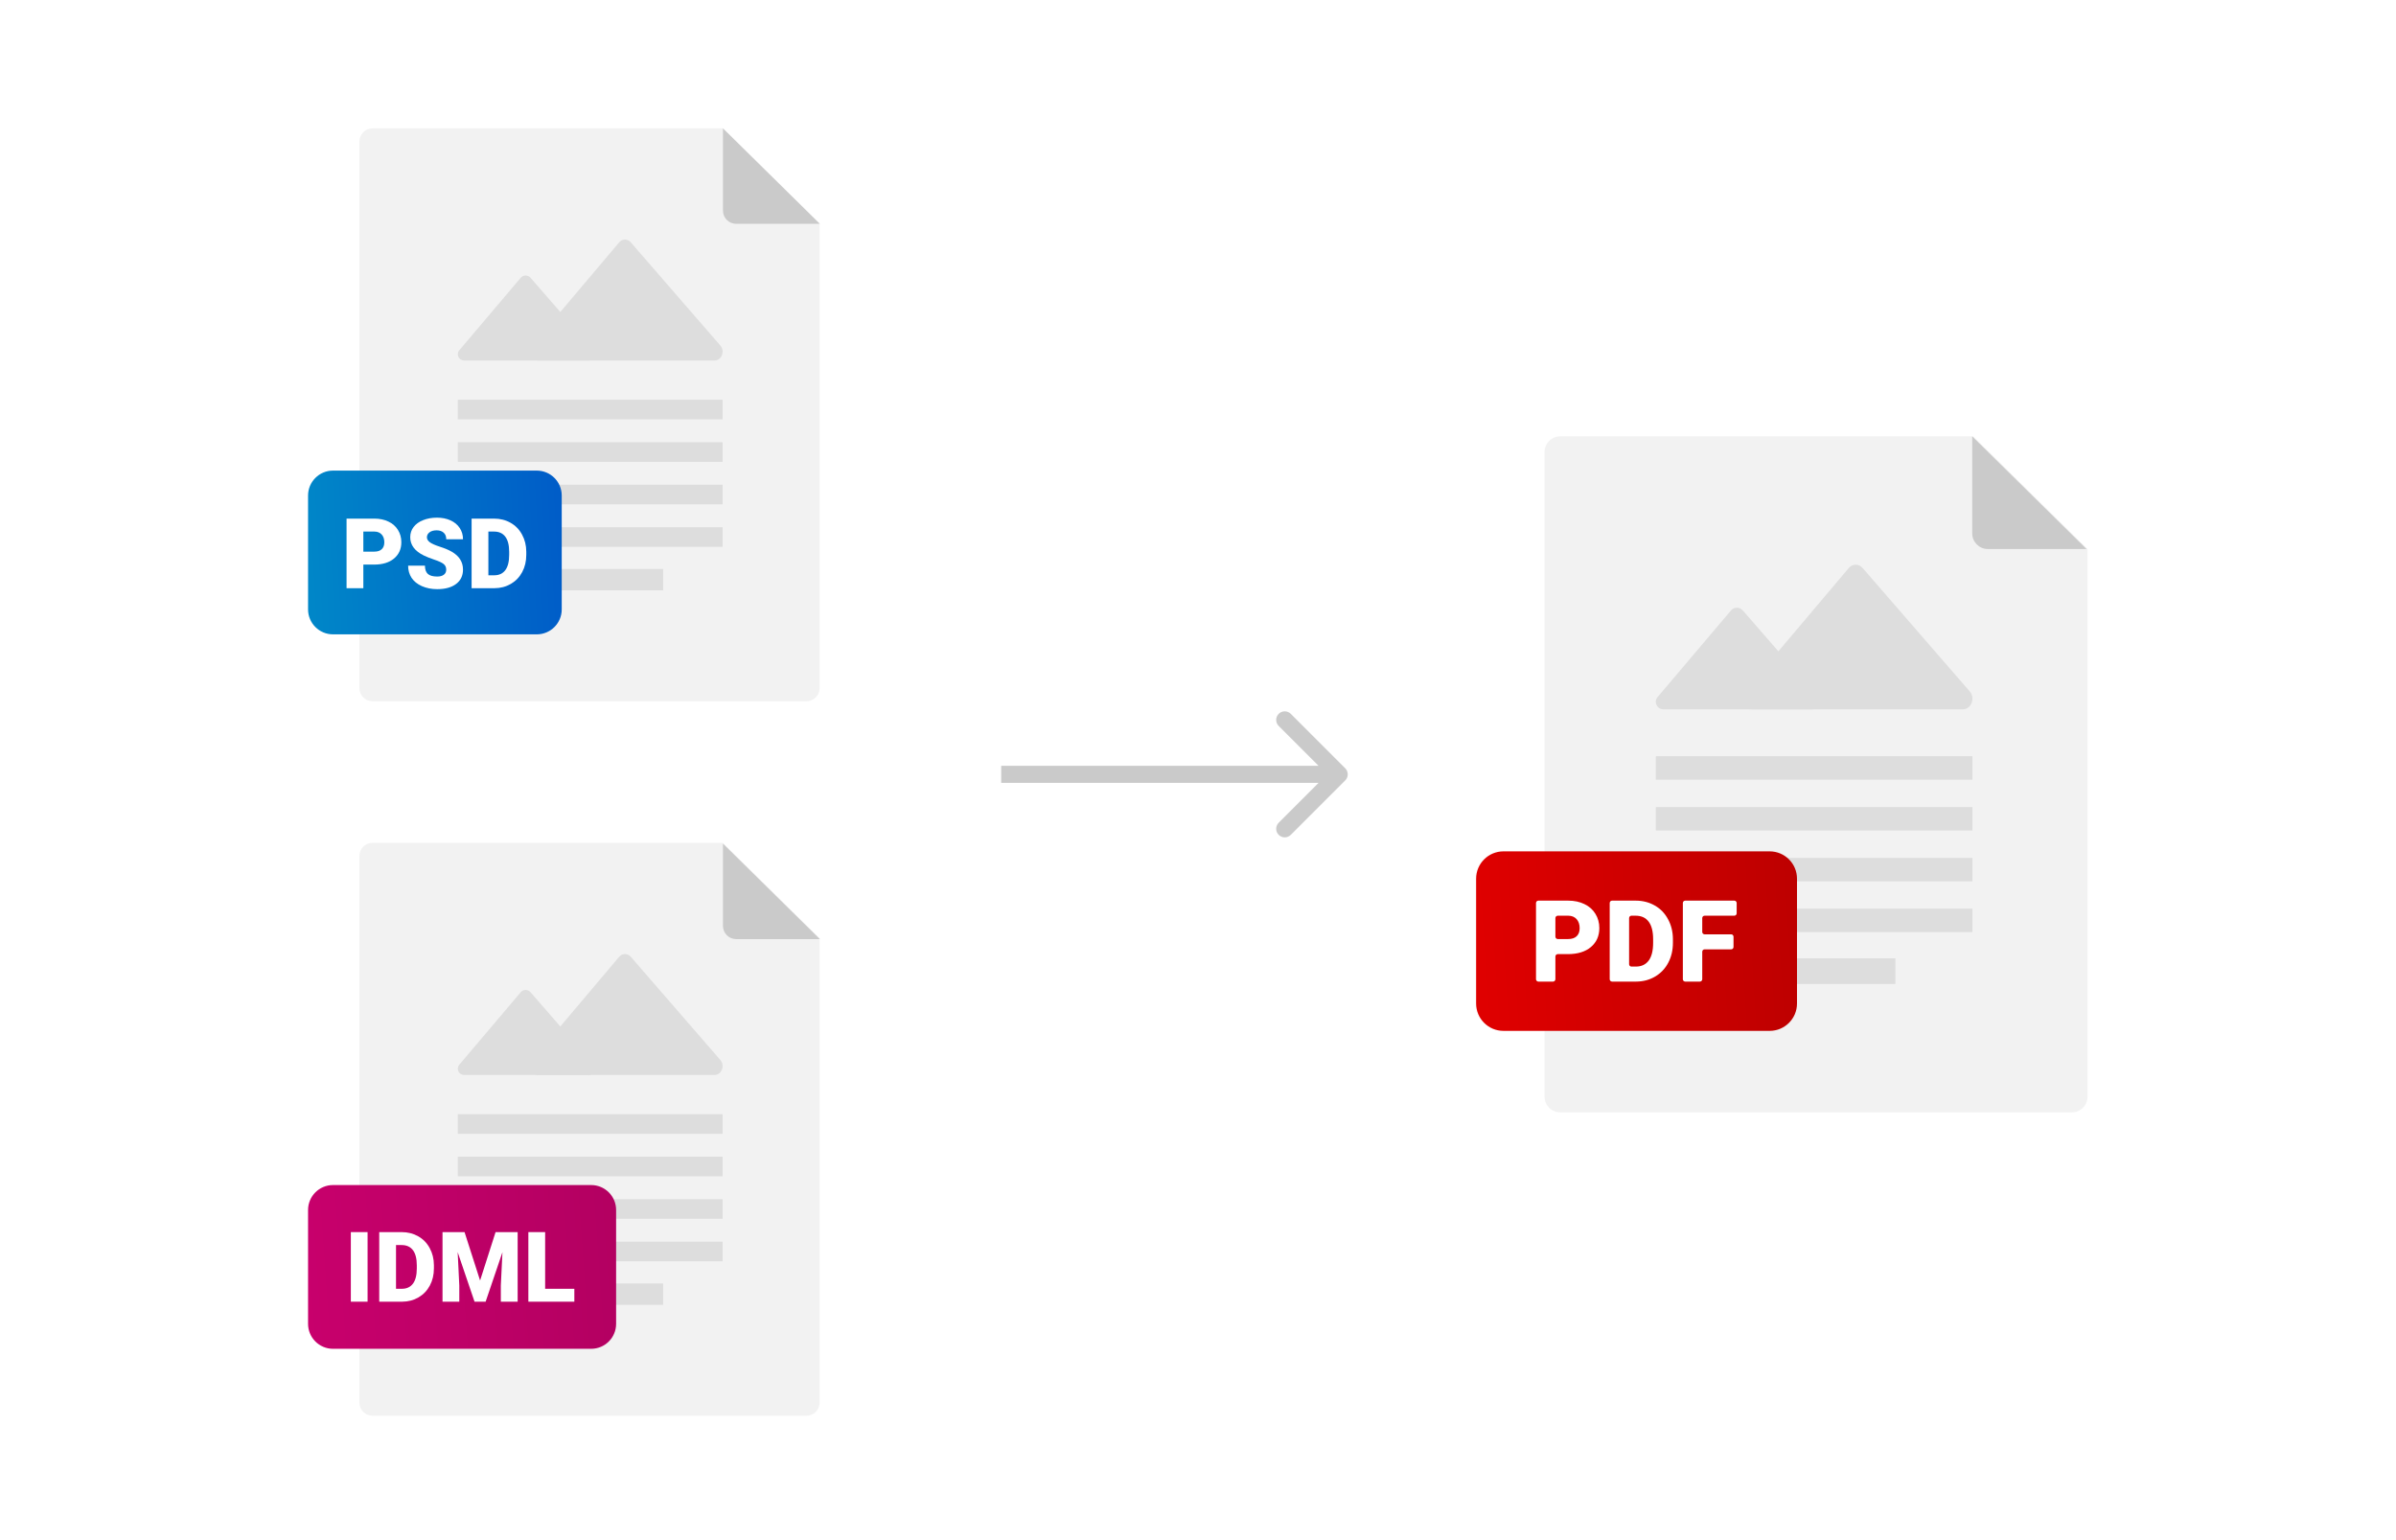 <svg width="560" height="360" viewBox="0 0 560 360" fill="none" xmlns="http://www.w3.org/2000/svg">
<rect width="560" height="360" fill="white"/>
<path d="M314.414 182.414C315.195 181.633 315.195 180.367 314.414 179.586L301.686 166.858C300.905 166.077 299.639 166.077 298.858 166.858C298.077 167.639 298.077 168.905 298.858 169.686L310.172 181L298.858 192.314C298.077 193.095 298.077 194.361 298.858 195.142C299.639 195.923 300.905 195.923 301.686 195.142L314.414 182.414ZM234 183H313V179H234V183Z" fill="#CACACA"/>
<path d="M461.188 102H364.652C362.635 102 361 103.632 361 105.645V256.355C361 258.368 362.635 260 364.652 260H484.256C486.273 260 487.908 258.368 487.908 256.355V128.332L461.188 102Z" fill="#F2F2F2"/>
<path d="M404.577 142.682C405.286 141.846 406.594 141.837 407.314 142.665L424.94 162.917C425.929 164.054 425.104 165.803 423.579 165.803H388.791C387.277 165.803 386.449 164.076 387.415 162.935L404.577 142.682Z" fill="#DDDDDD"/>
<path d="M432.086 132.785C432.962 131.748 434.445 131.737 435.333 132.761L460.373 161.618C461.737 163.19 460.729 165.802 458.759 165.802H409.339C407.383 165.802 406.37 163.222 407.705 161.642L432.086 132.785Z" fill="#DDDDDD"/>
<rect x="387" y="176.766" width="74" height="5.481" fill="#DDDDDD"/>
<rect x="387" y="188.642" width="74" height="5.481" fill="#DDDDDD"/>
<rect x="387" y="200.518" width="74" height="5.481" fill="#DDDDDD"/>
<rect x="387" y="212.395" width="74" height="5.481" fill="#DDDDDD"/>
<rect x="387" y="224" width="56" height="6" fill="#DDDDDD"/>
<path d="M345 205.393C345 201.862 347.862 199 351.393 199H413.607C417.138 199 420 201.862 420 205.393V234.569C420 238.1 417.138 240.962 413.607 240.962H351.393C347.862 240.962 345 238.1 345 234.569V205.393Z" fill="url(#paint0_linear)"/>
<path d="M364.083 223.022C363.779 223.022 363.532 223.271 363.532 223.577V228.888C363.532 229.195 363.286 229.443 362.981 229.443H359.551C359.247 229.443 359 229.195 359 228.888V211.073C359 210.767 359.247 210.519 359.551 210.519H366.502C367.94 210.519 369.21 210.788 370.311 211.325C371.422 211.853 372.279 212.611 372.881 213.599C373.492 214.578 373.798 215.692 373.798 216.94C373.798 218.785 373.139 220.263 371.822 221.372C370.514 222.472 368.715 223.022 366.425 223.022H364.083ZM363.532 218.945C363.532 219.252 363.779 219.5 364.083 219.5H366.502C367.38 219.5 368.047 219.279 368.504 218.837C368.969 218.395 369.201 217.771 369.201 216.966C369.201 216.082 368.964 215.376 368.491 214.847C368.017 214.318 367.372 214.05 366.554 214.041H364.083C363.779 214.041 363.532 214.289 363.532 214.596V218.945Z" fill="white"/>
<path d="M376.776 229.443C376.472 229.443 376.225 229.195 376.225 228.888V211.073C376.225 210.767 376.472 210.519 376.776 210.519H382.282C383.943 210.519 385.436 210.9 386.762 211.663C388.088 212.417 389.121 213.487 389.861 214.873C390.61 216.251 390.989 217.797 390.998 219.513V220.384C390.998 222.117 390.632 223.672 389.9 225.05C389.177 226.419 388.152 227.493 386.827 228.273C385.51 229.044 384.038 229.434 382.411 229.443H376.776ZM381.309 214.041C381.004 214.041 380.758 214.289 380.758 214.596V225.379C380.758 225.685 381.004 225.934 381.309 225.934H382.333C383.633 225.934 384.632 225.47 385.329 224.543C386.026 223.607 386.375 222.221 386.375 220.384V219.565C386.375 217.737 386.026 216.359 385.329 215.432C384.632 214.505 383.616 214.041 382.282 214.041H381.309Z" fill="white"/>
<path d="M405.163 221.35C405.163 221.656 404.916 221.905 404.612 221.905H398.405C398.101 221.905 397.854 222.153 397.854 222.459V228.888C397.854 229.195 397.607 229.443 397.303 229.443H393.873C393.568 229.443 393.322 229.195 393.322 228.888V211.073C393.322 210.767 393.568 210.519 393.873 210.519H405.348C405.652 210.519 405.899 210.767 405.899 211.073V213.487C405.899 213.793 405.652 214.041 405.348 214.041H398.405C398.101 214.041 397.854 214.289 397.854 214.596V217.841C397.854 218.147 398.101 218.395 398.405 218.395H404.612C404.916 218.395 405.163 218.644 405.163 218.95V221.35Z" fill="white"/>
<path d="M460.955 102V124.686C460.955 126.699 462.59 128.332 464.607 128.332H487.675L460.955 102Z" fill="#CACACA"/>
<path d="M168.921 197H87.096C85.386 197 84 198.383 84 200.09V327.834C84 329.54 85.386 330.924 87.096 330.924H188.474C190.184 330.924 191.57 329.54 191.57 327.834V219.319L168.921 197Z" fill="#F2F2F2"/>
<path d="M121.7 231.934C122.293 231.234 123.387 231.227 123.989 231.919L138.73 248.857C139.557 249.807 138.867 251.27 137.592 251.27H108.498C107.232 251.27 106.539 249.825 107.347 248.871L121.7 231.934Z" fill="#DDDDDD"/>
<path d="M144.706 223.656C145.438 222.789 146.679 222.78 147.422 223.636L168.363 247.77C169.504 249.085 168.661 251.27 167.014 251.27H125.682C124.047 251.27 123.199 249.112 124.316 247.79L144.706 223.656Z" fill="#DDDDDD"/>
<rect x="107" y="260.438" width="61.888" height="4.584" fill="#DDDDDD"/>
<rect x="107" y="270.371" width="61.888" height="4.584" fill="#DDDDDD"/>
<rect x="107" y="280.303" width="61.888" height="4.584" fill="#DDDDDD"/>
<rect x="107" y="290.236" width="61.888" height="4.584" fill="#DDDDDD"/>
<rect x="107" y="300" width="48" height="5" fill="#DDDDDD"/>
<path d="M72 282.832C72 279.611 74.611 277 77.832 277H138.168C141.389 277 144 279.611 144 282.832V309.444C144 312.665 141.389 315.276 138.168 315.276H77.832C74.611 315.276 72 312.665 72 309.444V282.832Z" fill="url(#paint1_linear)"/>
<path d="M85.91 304.265H82V288H85.91V304.265Z" fill="white"/>
<path d="M88.636 304.265V288H93.875C95.312 288 96.604 288.328 97.751 288.983C98.898 289.631 99.792 290.551 100.432 291.742C101.08 292.926 101.408 294.256 101.415 295.73V296.479C101.415 297.968 101.099 299.305 100.466 300.489C99.84 301.666 98.954 302.59 97.807 303.26C96.668 303.923 95.394 304.258 93.987 304.265H88.636ZM92.557 291.027V301.249H93.92C95.044 301.249 95.908 300.851 96.511 300.054C97.115 299.249 97.416 298.058 97.416 296.479V295.775C97.416 294.204 97.115 293.02 96.511 292.223C95.908 291.426 95.029 291.027 93.875 291.027H92.557Z" fill="white"/>
<path d="M108.576 288L112.207 299.316L115.826 288H120.987V304.265H117.055V300.467L117.435 292.692L113.503 304.265H110.911L106.968 292.681L107.347 300.467V304.265H103.426V288H108.576Z" fill="white"/>
<path d="M127.411 301.249H134.236V304.265H123.49V288H127.411V301.249Z" fill="white"/>
<path d="M168.972 197.197V216.426C168.972 218.132 170.358 219.516 172.067 219.516H191.62L168.972 197.197Z" fill="#CACACA"/>
<path d="M168.921 30L87.096 30C85.386 30 84 31.383 84 33.09V160.834C84 162.54 85.386 163.924 87.096 163.924H188.474C190.184 163.924 191.57 162.54 191.57 160.834V52.319L168.921 30Z" fill="#F2F2F2"/>
<path d="M121.7 64.934C122.293 64.234 123.387 64.227 123.989 64.919L138.73 81.857C139.557 82.807 138.867 84.27 137.592 84.27H108.498C107.232 84.27 106.539 82.825 107.347 81.871L121.7 64.934Z" fill="#DDDDDD"/>
<path d="M144.706 56.656C145.438 55.789 146.679 55.78 147.422 56.636L168.363 80.77C169.504 82.085 168.661 84.27 167.014 84.27H125.682C124.047 84.27 123.199 82.112 124.316 80.79L144.706 56.656Z" fill="#DDDDDD"/>
<rect x="107" y="93.438" width="61.888" height="4.584" fill="#DDDDDD"/>
<rect x="107" y="103.371" width="61.888" height="4.584" fill="#DDDDDD"/>
<rect x="107" y="113.303" width="61.888" height="4.584" fill="#DDDDDD"/>
<rect x="107" y="123.236" width="61.888" height="4.584" fill="#DDDDDD"/>
<rect x="107" y="133" width="48" height="5" fill="#DDDDDD"/>
<path d="M72 115.832C72 112.611 74.611 110 77.832 110H125.458C128.679 110 131.29 112.611 131.29 115.832V142.444C131.29 145.665 128.679 148.276 125.458 148.276H77.832C74.611 148.276 72 145.665 72 142.444V115.832Z" fill="url(#paint2_linear)"/>
<path d="M84.921 131.97V137.489H81V121.223H87.49C88.734 121.223 89.833 121.454 90.786 121.916C91.747 122.37 92.488 123.022 93.009 123.871C93.538 124.713 93.802 125.67 93.802 126.742C93.802 128.328 93.232 129.598 92.093 130.551C90.961 131.497 89.404 131.97 87.423 131.97H84.921ZM84.921 128.943H87.49C88.25 128.943 88.827 128.753 89.222 128.373C89.624 127.993 89.825 127.457 89.825 126.764C89.825 126.005 89.62 125.398 89.211 124.943C88.801 124.489 88.243 124.258 87.535 124.251H84.921V128.943Z" fill="white"/>
<path d="M104.292 133.165C104.292 132.592 104.087 132.145 103.677 131.825C103.275 131.505 102.564 131.173 101.544 130.831C100.523 130.488 99.689 130.157 99.041 129.836C96.934 128.801 95.88 127.379 95.88 125.569C95.88 124.668 96.141 123.875 96.662 123.19C97.191 122.497 97.936 121.961 98.896 121.581C99.857 121.194 100.937 121 102.136 121C103.305 121 104.351 121.209 105.275 121.626C106.206 122.043 106.928 122.638 107.442 123.413C107.956 124.18 108.213 125.059 108.213 126.049H104.303C104.303 125.387 104.098 124.873 103.689 124.508C103.286 124.143 102.739 123.96 102.046 123.96C101.346 123.96 100.792 124.117 100.382 124.43C99.98 124.735 99.779 125.126 99.779 125.603C99.779 126.02 100.002 126.399 100.449 126.742C100.896 127.077 101.682 127.427 102.806 127.792C103.931 128.15 104.854 128.537 105.577 128.954C107.334 129.967 108.213 131.363 108.213 133.143C108.213 134.565 107.677 135.683 106.604 136.494C105.532 137.306 104.061 137.712 102.192 137.712C100.873 137.712 99.678 137.477 98.606 137.008C97.541 136.532 96.736 135.884 96.193 135.064C95.656 134.238 95.388 133.288 95.388 132.216H99.321C99.321 133.087 99.544 133.731 99.991 134.148C100.445 134.558 101.179 134.763 102.192 134.763C102.84 134.763 103.35 134.625 103.722 134.35C104.102 134.067 104.292 133.672 104.292 133.165Z" fill="white"/>
<path d="M110.224 137.489V121.223H115.463C116.9 121.223 118.192 121.551 119.339 122.206C120.486 122.854 121.38 123.774 122.02 124.966C122.668 126.15 122.996 127.479 123.004 128.954V129.702C123.004 131.192 122.687 132.529 122.054 133.713C121.428 134.889 120.542 135.813 119.395 136.483C118.256 137.146 116.982 137.481 115.575 137.489H110.224ZM114.145 124.251V134.472H115.508C116.632 134.472 117.496 134.074 118.099 133.277C118.703 132.473 119.004 131.281 119.004 129.702V128.999C119.004 127.427 118.703 126.243 118.099 125.446C117.496 124.649 116.617 124.251 115.463 124.251H114.145Z" fill="white"/>
<path d="M168.972 30V49.229C168.972 50.936 170.358 52.319 172.067 52.319H191.62L168.972 30Z" fill="#CACACA"/>
<defs>
<linearGradient id="paint0_linear" x1="345" y1="240.962" x2="422.482" y2="235.726" gradientUnits="userSpaceOnUse">
<stop stop-color="#E00000"/>
<stop offset="1" stop-color="#BD0000"/>
</linearGradient>
<linearGradient id="paint1_linear" x1="72" y1="315.276" x2="146.346" y2="309.988" gradientUnits="userSpaceOnUse">
<stop stop-color="#C8006C"/>
<stop offset="1" stop-color="#B30061"/>
</linearGradient>
<linearGradient id="paint2_linear" x1="72" y1="148.276" x2="133.321" y2="144.684" gradientUnits="userSpaceOnUse">
<stop stop-color="#0087C8"/>
<stop offset="1" stop-color="#005CC8"/>
</linearGradient>
</defs>
</svg>
